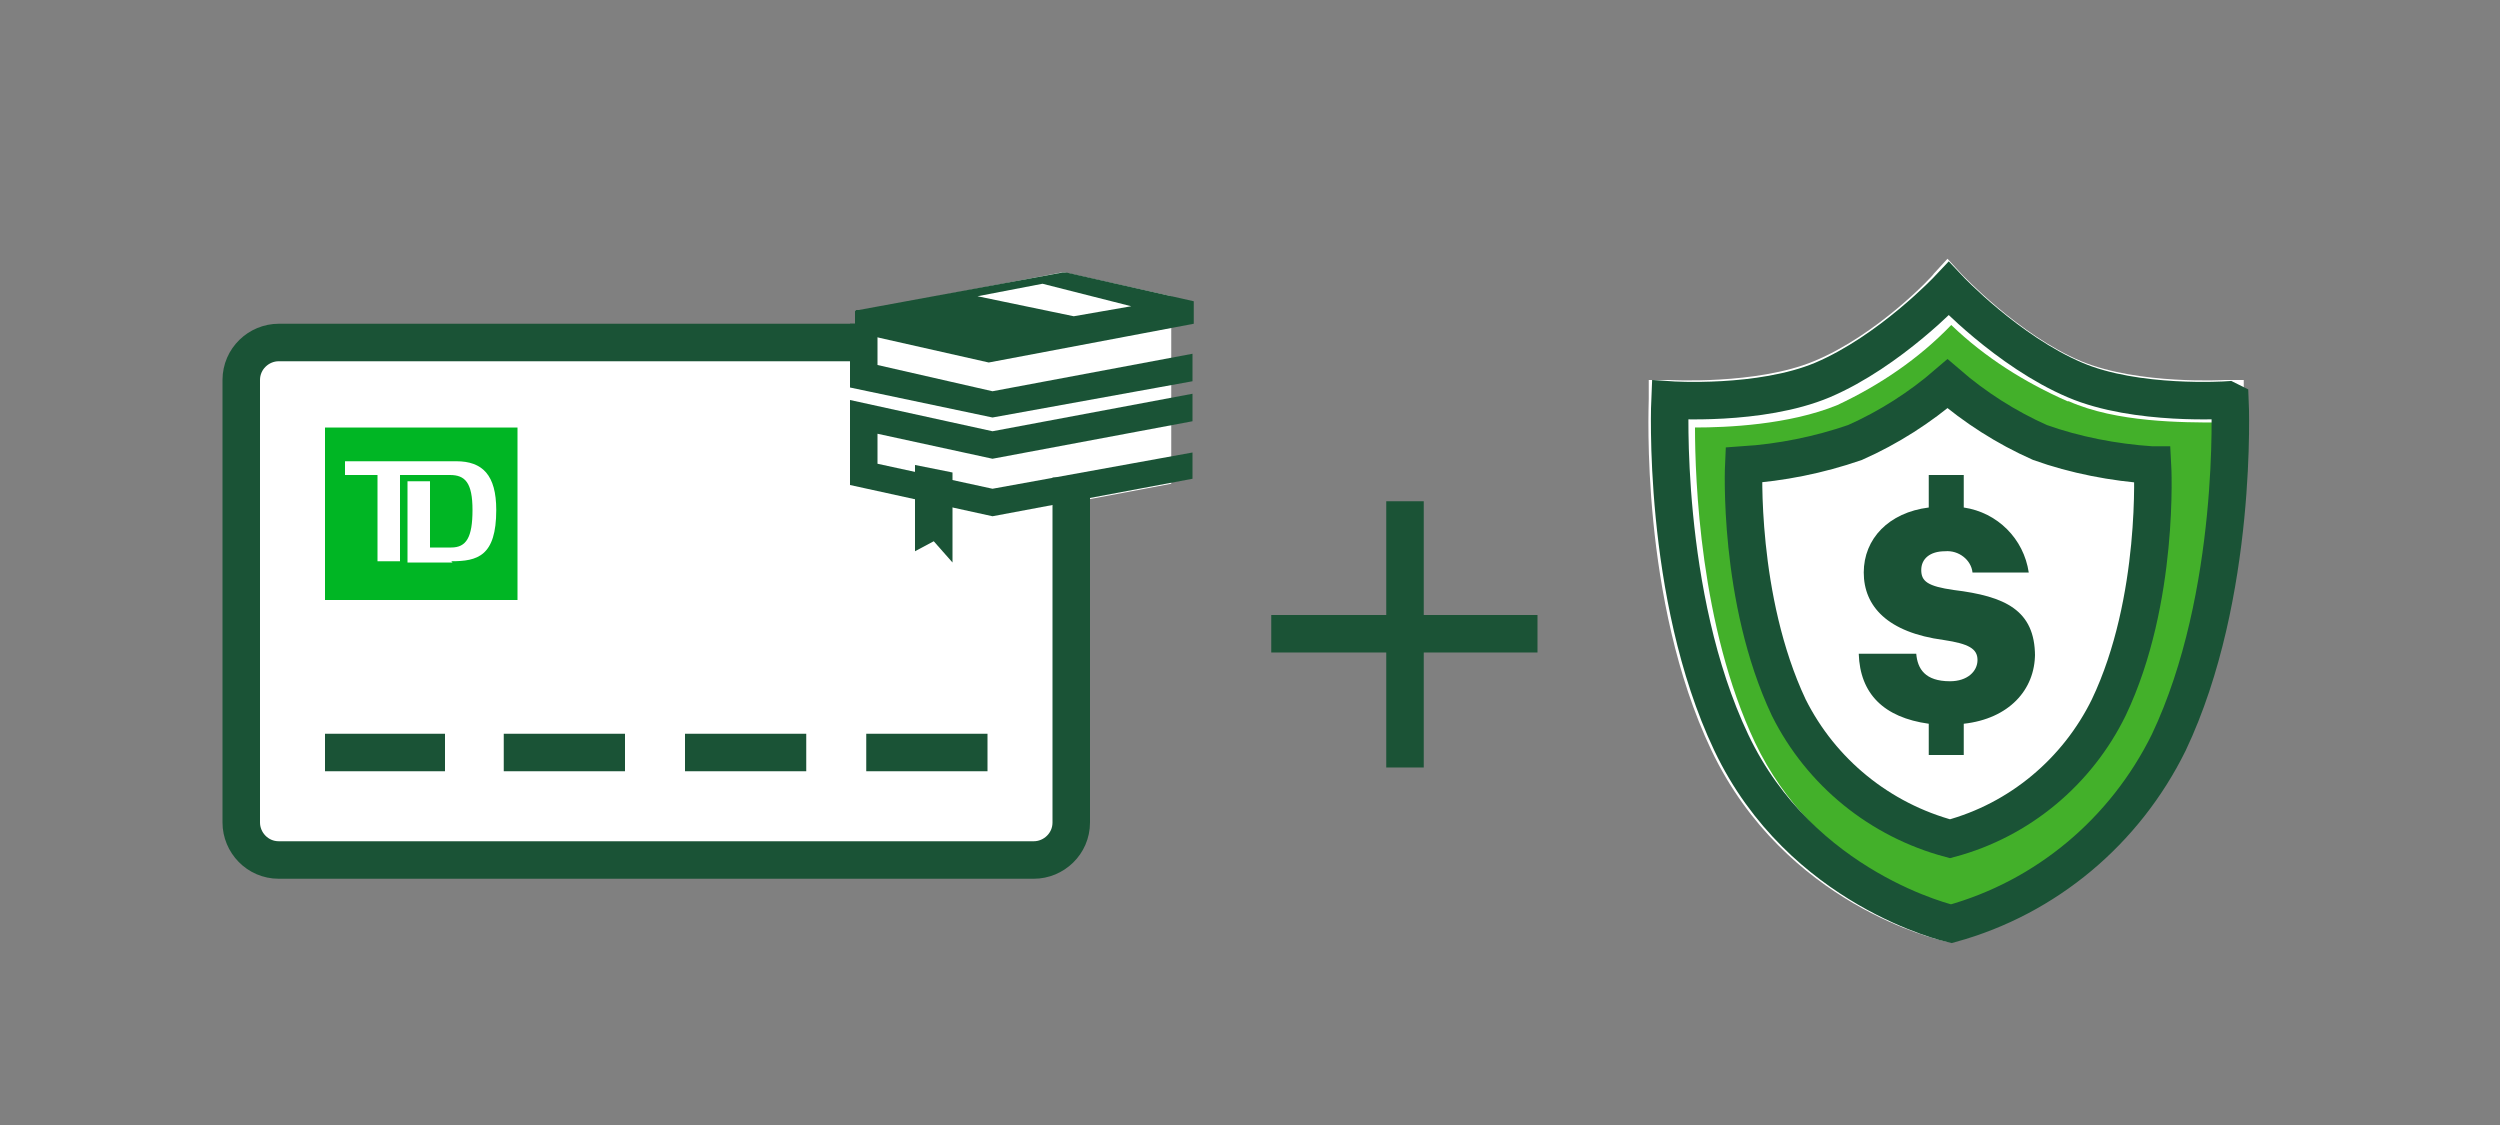 <?xml version="1.0" encoding="UTF-8"?>
<svg id="Illustrations" xmlns="http://www.w3.org/2000/svg" version="1.1" viewBox="0 0 200 90">
  <rect x="0" y="0" width="200" height="90" fill="#808080" stroke="none"/>
  <!-- Generator: Adobe Illustrator 29.6.1, SVG Export Plug-In . SVG Version: 2.1.1 Build 9)  -->
  <defs>
    <style>
      .st0 {
        stroke: #1b5336;
      }

      .st0, .st1, .st2 {
        fill: none;
        stroke-miterlimit: 10;
        stroke-width: 3px;
      }

      .st3 {
        fill: #fff;
      }

      .st4 {
        fill: #1a5336;
      }

      .st5 {
        fill: #43b02a;
      }

      .st1, .st2 {
        stroke: #1a5336;
      }

      .st6 {
        fill: #00b624;
      }

      .st2 {
        stroke-linecap: square;
      }
    </style>
  </defs>
  <g id="FLT_ART_WORKS">
    <path class="st3" d="M93.7,23.7l-8.5-1.9c-.1,0-.2,0-.3,0l-16.2,3.1h-.2s-.1.1-.1.1h0c0,0,0,.1,0,.1h0v.2h0v.9H22.3c-2.3,0-4.1,1.8-4.1,4.1v35.6c0,2.3,1.8,4.1,4.1,4.1h60.4c2.3,0,4.1-1.8,4.1-4.1v-25.9l6.9-1.3s0-14.9,0-14.9Z"/>
    <path class="st6" d="M26,34.2v13.8h15.4v-13.8h-15.4ZM36.2,45h-3.6v-6.5h1.8v5.3h1.7c1.2,0,1.7-.8,1.7-3s-.6-2.8-1.8-2.8h-4v6.9h-1.8v-6.9h-2.6v-1.1h8.9c2.1,0,3.2,1.1,3.2,3.9,0,3.7-1.5,4.1-3.6,4.1h0s0,0,0,0Z"/>
    <path class="st2" d="M85.7,39.7v26.1c0,1.7-1.4,3-3,3H22.3c-1.7,0-3-1.4-3-3V30.4c0-1.7,1.4-3,3-3h45.7"/>
    <line class="st1" x1="26" y1="60.2" x2="35.6" y2="60.2"/>
    <line class="st1" x1="40.3" y1="60.2" x2="50" y2="60.2"/>
    <line class="st1" x1="54.8" y1="60.2" x2="64.5" y2="60.2"/>
    <line class="st1" x1="69.3" y1="60.2" x2="79" y2="60.2"/>
    <g>
      <path class="st4" d="M69.8,26.9l9.3,2.1,16.4-3.1v-1.8l-10.2-2.3c-.1,0-.2,0-.3,0l-16.3,3h-.2s-.1.1-.1.1h0c0,0,0,0,0,0h0v.2h0v1.1s1.6.5,1.6.5ZM78.2,23.7l5.2-1,7.1,1.8-4.6.8"/>
      <polygon class="st4" points="73.2 44.1 74.7 43.3 76.2 45 76.2 37.8 73.2 37.2 73.2 44.1"/>
      <polygon class="st4" points="95.4 36.2 79.4 39.1 70.2 37.1 70.2 34.7 79.4 36.7 95.4 33.7 95.4 31.5 79.4 34.5 68 32 68 38.8 79.4 41.3 95.4 38.3 95.4 36.2"/>
      <polygon class="st4" points="95.4 28.3 79.4 31.3 70.2 29.2 70.2 25.9 68 25.9 68 31 79.4 33.4 95.4 30.5 95.4 28.3"/>
    </g>
  </g>
  <line class="st0" x1="101.7" y1="50.7" x2="123" y2="50.7"/>
  <line class="st0" x1="112.4" y1="40.1" x2="112.4" y2="61.4"/>
  <path class="st3" d="M174.6,60c-3.6,7.5-10.3,13.1-18.4,15.3h-.3c0,0-.3,0-.3,0-.5-.1-12.8-2.9-18.7-15.3-5.7-12-5-27.4-5-28.1v-1.5c0,0,1.6,0,1.6,0,0,0,7,.4,11.6-1.5,5.1-2.1,9.6-6.9,9.6-7l1.1-1.2,1.1,1.2s4.6,4.9,9.6,7c4.6,1.9,11.5,1.5,11.5,1.5h1.5c0,0,0,1.4,0,1.4,0,.6.7,16.1-5,28.1Z"/>
  <path class="st5" d="M165.4,32.1c-3.4-1.5-6.6-3.5-9.3-6.1-2.6,2.7-5.7,4.8-9.1,6.4-3.9,1.6-8.9,1.8-11.4,1.8,0,4.1.4,15.9,4.8,25.2,4.7,9.9,14.4,13,16.3,13.6,7-2.1,12.8-7,16-13.6,4.4-9.3,4.8-21.5,4.8-25.6-2.9,0-8.2,0-12-1.7Z"/>
  <path class="st1" d="M178.2,32s-7.3.5-12.2-1.6c-5.4-2.3-10.1-7.3-10.1-7.3,0,0-4.7,5-10.1,7.3-5,2.1-12.2,1.6-12.2,1.6,0,0-.7,15.6,4.9,27.4,5.6,11.8,17.6,14.5,17.6,14.5,7.6-2.1,13.9-7.4,17.4-14.5,5.6-11.8,4.9-27.3,4.9-27.3Z"/>
  <path class="st3" d="M172.1,37.2c-3-.2-6.1-.8-8.9-1.8-2.7-1.2-5.2-2.8-7.4-4.7-2.2,1.9-4.7,3.5-7.4,4.7-2.9,1-5.9,1.6-8.9,1.8,0,0-.5,10.7,3.6,19.4,2.6,5.2,7.3,9,12.9,10.5,5.6-1.5,10.2-5.4,12.7-10.5,4.1-8.6,3.5-19.4,3.5-19.4Z"/>
  <path class="st1" d="M172.1,37.2c-3-.2-6.1-.8-8.9-1.8-2.7-1.2-5.2-2.8-7.4-4.7-2.2,1.9-4.7,3.5-7.4,4.7-2.9,1-5.9,1.6-8.9,1.8,0,0-.5,10.7,3.6,19.4,2.6,5.2,7.3,9,12.9,10.5,5.6-1.5,10.2-5.4,12.7-10.5,4.1-8.6,3.5-19.4,3.5-19.4Z"/>
  <path class="st4" d="M162.8,52.5c0-3.7-2.4-4.8-6.5-5.3-2.1-.3-2.6-.7-2.6-1.6s.7-1.5,1.9-1.5c1.1-.1,2.1.7,2.2,1.7,0,0,0,0,0,0h4.5c-.4-2.7-2.5-4.8-5.2-5.2v-2.6h-2.8v2.6c-3.2.4-5.2,2.5-5.2,5.2s1.9,4.8,6.4,5.4c2,.3,2.7.7,2.7,1.6s-.8,1.7-2.2,1.7c-2,0-2.6-1-2.7-2.2h-4.6c.1,3.2,2,5.1,5.6,5.6v2.5h2.8v-2.5c3.6-.4,5.7-2.7,5.7-5.6Z"/>
</svg>